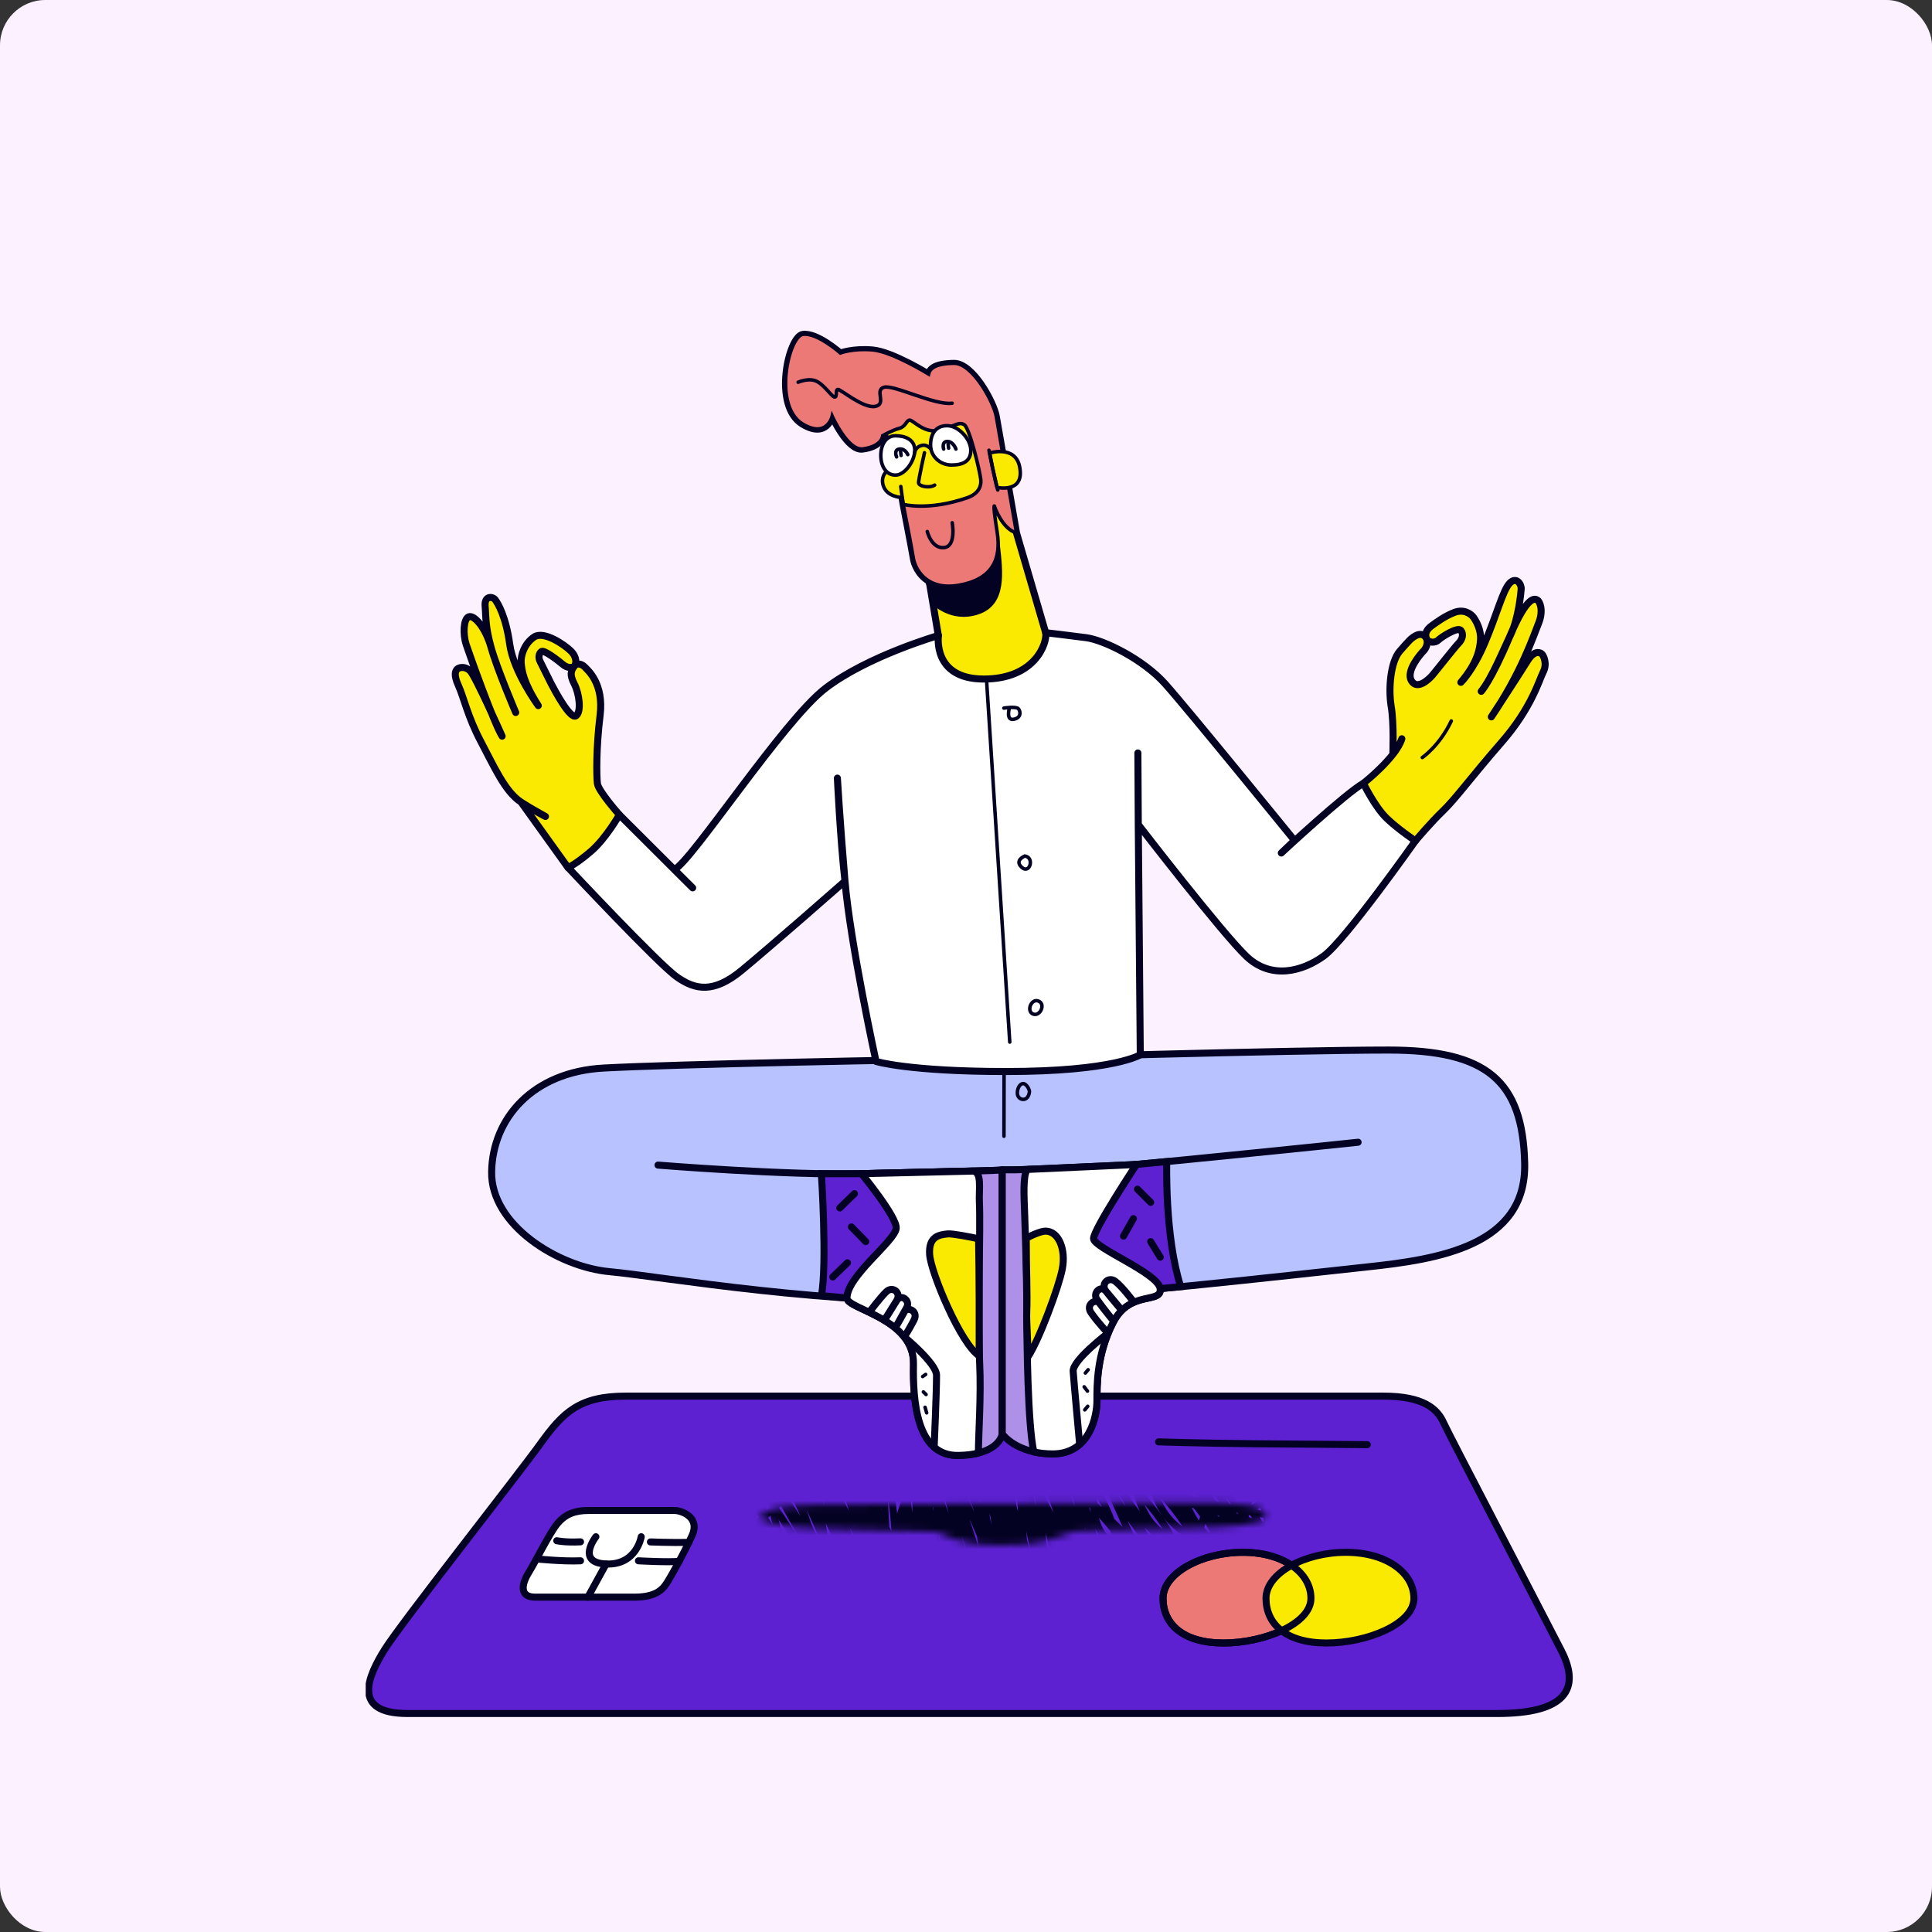 <svg width="280" height="280" viewBox="0 0 280 280" fill="none" xmlns="http://www.w3.org/2000/svg">
<rect x="0" y="0" width="280" height="280" fill="#333333" stroke="none"/>
<rect width="280" height="280" rx="6.565" fill="#FCF1FF"/>
<g clip-path="url(#clip0)">
<path d="M59.035 248.333C59.035 248.333 207.188 248.333 217.016 248.333C226.829 248.333 229.145 244.831 226.294 239.244C222.444 231.718 210.112 208.154 209.2 206.157C208.288 204.16 206.291 202.336 200.473 202.336C194.654 202.336 97.391 202.336 90.675 202.336C83.959 202.336 81.585 204.695 78.314 209.24C75.043 213.785 58.123 235.249 55.75 239.056C53.376 242.862 50.843 248.333 59.035 248.333Z" fill="#5D21D2" stroke="#040222" stroke-width="1.02" stroke-miterlimit="10"/>
<path d="M167.906 208.965C167.906 208.965 174.087 209.167 181.787 209.24C189.544 209.298 198.156 209.37 198.156 209.37" stroke="#040222" stroke-width="1.02" stroke-miterlimit="10" stroke-linecap="round" stroke-linejoin="round"/>
<path d="M85.305 218.908C85.305 218.908 96.826 218.908 97.767 218.908C98.707 218.908 101.544 219.849 100.285 222.57C99.026 225.291 97.665 227.708 96.927 228.953C96.189 230.198 95.35 231.471 91.905 231.471C88.46 231.471 79.863 231.471 77.561 231.471C75.26 231.471 75.579 229.59 76.621 227.911C77.663 226.232 79.66 222.15 80.803 220.79C81.947 219.429 83.322 218.908 85.305 218.908Z" fill="white" stroke="#040222" stroke-width="1.02" stroke-miterlimit="10" stroke-linecap="round" stroke-linejoin="round"/>
<path d="M86.361 222.715C86.361 222.715 83.423 226.478 87.838 226.666C92.252 226.854 92.932 222.715 92.932 222.715" stroke="#040222" stroke-width="1.02" stroke-miterlimit="10" stroke-linecap="round" stroke-linejoin="round"/>
<path d="M87.838 226.666L85.189 231.486" stroke="#040222" stroke-width="1.02" stroke-miterlimit="10" stroke-linecap="round" stroke-linejoin="round"/>
<path d="M80.688 223.294C80.688 223.294 81.918 223.569 84.133 223.453" stroke="#040222" stroke-width="1.02" stroke-miterlimit="10" stroke-linecap="round" stroke-linejoin="round"/>
<path d="M94.264 223.468C94.264 223.468 97.014 223.583 99.836 223.54" stroke="#040222" stroke-width="1.02" stroke-miterlimit="10" stroke-linecap="round" stroke-linejoin="round"/>
<path d="M92.527 226.203C92.527 226.203 96.884 226.449 98.433 226.275" stroke="#040222" stroke-width="1.02" stroke-miterlimit="10" stroke-linecap="round" stroke-linejoin="round"/>
<path d="M77.75 225.928C77.75 225.928 81.542 226.319 84.133 226.203" stroke="#040222" stroke-width="1.02" stroke-miterlimit="10" stroke-linecap="round" stroke-linejoin="round"/>
<path d="M189.993 231.645C189.993 235.336 183.234 238.115 177.314 238.115C171.394 238.115 168.558 235.322 168.558 231.645C168.558 227.969 174.202 224.973 180.122 224.973C186.042 224.973 189.993 227.954 189.993 231.645Z" fill="#ED7976" stroke="#040222" stroke-width="1.02" stroke-miterlimit="10"/>
<path d="M204.916 231.645C204.916 235.336 198.157 238.115 192.237 238.115C186.317 238.115 183.48 235.322 183.48 231.645C183.48 227.969 189.125 224.973 195.045 224.973C200.965 224.973 204.916 227.954 204.916 231.645Z" fill="#FAE900" stroke="#040222" stroke-width="1.02" stroke-miterlimit="10" stroke-linecap="round" stroke-linejoin="round"/>
<path d="M189.993 231.645C189.993 235.336 183.234 238.115 177.314 238.115C171.394 238.115 168.558 235.322 168.558 231.645C168.558 227.969 174.202 224.973 180.122 224.973C186.042 224.973 189.993 227.954 189.993 231.645Z" stroke="#040222" stroke-width="1.02" stroke-miterlimit="10"/>
<mask id="mask0" mask-type="alpha" maskUnits="userSpaceOnUse" x="110" y="217" width="74" height="7">
<path d="M183.443 219.708C183.31 218.298 180.74 217.769 173.793 217.769C166.846 217.769 146.226 217.916 146.226 217.916C139.616 217.931 123.226 218.019 118.173 218.078C113.121 218.136 110.286 218.944 110.213 219.84C110.139 220.751 114.927 221.47 118.57 221.544C121.125 221.603 127.823 221.867 135.563 221.999C137.575 222.381 137.766 223.908 145.036 223.938C153.07 223.982 153.775 221.984 156.668 221.852C156.727 221.852 156.8 221.852 156.859 221.852C157.27 221.852 157.344 221.852 156.962 221.852C163.042 221.72 169.226 221.544 172.236 221.47C177.303 221.353 183.575 221.118 183.443 219.708Z" fill="#C4C4C4"/>
</mask>
<g mask="url(#mask0)">
<path d="M104.251 217.273L109.679 225.19L104.714 215.869L112.443 227.086L106.625 215.869C106.625 215.869 113.775 221.123 112.255 225.841C110.735 230.56 110.446 215.869 110.446 215.869C110.446 215.869 118.45 226.956 116.64 227.086C114.831 227.216 111.3 221.21 111.879 214.624C112.458 208.053 119.043 225.87 119.043 225.87L106.35 223.844L117.987 213.162L120.085 226.84L109.794 211.237L119.419 228.215L113.413 209.66L120.693 226.058L115.512 211.237L123.414 227.202L117.133 210.268L123.848 225.161L120.708 215.565L124.963 223.829L122.792 216.318L126.15 223.829L123.848 215.956L127.177 224.191L124.862 215.55L128.538 224.191L128.075 215.927L125.296 224.293L129.797 224.09C129.797 224.09 123.53 213.206 126.772 212.902C130.014 212.583 129.797 226.029 129.797 226.029C129.797 226.029 129.638 215.522 133.821 215.362C138.004 215.203 131.042 224.785 131.042 224.785V214.378L132.619 225.943L132.837 212.743L134.183 225.783L134.298 213.495L135.384 226.42L135.963 215.637L137.164 227.622H138.887L134.747 213.394L140.406 228.722L136.73 214.335C136.73 214.335 141.521 225.639 141.058 227.651C140.595 229.662 139.61 213.872 139.61 213.872L138.308 215.029L143.012 229.576L141.231 215.869L137.772 212.468L144.734 228.678L146.08 227.578L140.406 215.55L145.834 229.836L146.717 226.116L142.027 214.769L144.995 231.24L143.533 212.757L146.717 231.24L145.096 215.073L147.658 226.797C147.658 226.797 147.18 217.229 145.935 215.029C144.676 212.829 149.8 226.391 149.076 227.144C148.338 227.897 147.875 215.507 147.875 215.507L150.379 227.115L149.12 216.028L151.392 226.232L150.422 215.869L153.085 226.116L154.07 225.219L150.046 215.29L155.068 224.915L152.289 216.39L156.009 224.814L153.346 216.187L157.08 224.973C157.08 224.973 156.168 214.089 154.764 214.045C153.346 213.987 155.806 220.949 157.949 223.511C160.091 226.073 156.009 214.508 156.009 214.508C156.009 214.508 157.268 224.235 160.51 224.133C163.752 224.032 158.571 215.189 158.571 215.189C158.571 215.189 157.471 222.353 161.813 223.873C166.155 225.393 151.985 211.787 151.985 211.787L164.216 223.453L161.031 216.289L166.633 223.931L162.45 215.869C162.45 215.869 165.692 221.629 168.891 223.033C172.089 224.437 164.751 215.869 164.751 215.869C164.751 215.869 165.431 221.832 170.816 223.294C176.2 224.756 167.096 215.087 167.096 215.087C167.096 215.087 167.617 220.848 174 223.251C180.383 225.653 170.917 215.348 170.917 215.348C170.917 215.348 173.479 224.09 177.72 223.511C181.96 222.932 169.195 215.348 169.195 215.348L174.796 224.654L180.556 223.091L173.551 215.247C173.551 215.247 177.01 223.829 179.456 224.032C181.917 224.235 182.496 222.729 182.496 222.729L177.271 215.565C177.271 215.565 176.431 225.32 179.63 225.233C182.829 225.147 185.231 222.889 185.231 222.889L181.931 215.825L176.388 226.029L187.171 221.89L184.03 216.028L183.451 222.353L179.529 215.811L181.15 222.657L175.708 215.493L173.204 224.119L185.029 216.318L187.851 220.457L165.895 215.941L187.866 222.483" stroke="#040222" stroke-width="1.02" stroke-miterlimit="10"/>
</g>
<path d="M146.181 70.668C146.558 72.796 146.948 75.068 147.325 77.253L151.754 92.407C151.754 92.407 158.571 102.322 140.45 102.322C126.439 102.322 135.992 92.103 135.992 92.103L134.747 84.707L134.573 84.201C133.082 83.275 132.489 81.74 132.373 80.944C132.156 79.613 130.897 73.114 130.897 73.114L130.723 72.101L129.609 67.527L128.422 62.881C128.118 63.04 127.915 63.156 127.915 63.156C127.915 63.156 127.843 64.719 125.006 65.081C122.835 65.356 120.592 60.334 120.592 60.334C120.592 60.334 119.853 63.59 116.322 61.477C111.951 58.872 114.281 48.74 116.351 48.465C118.435 48.19 121.793 51.172 121.793 51.172C121.793 51.172 123.588 50.477 126.453 50.723C129.319 50.969 134.573 54.226 134.573 54.226C134.747 53.459 135.485 52.706 138.235 52.663C140.985 52.619 144.039 58.351 144.386 60.348C144.473 60.84 144.821 62.794 145.284 65.457L146.181 70.668Z" fill="#FAE900" stroke="#040222" stroke-width="1.02" stroke-miterlimit="10" stroke-linecap="round" stroke-linejoin="round"/>
<path d="M144.387 60.346C144.474 60.838 144.821 62.792 145.284 65.455C145.284 65.455 146.558 72.808 146.196 70.666L136.716 75.08L130.912 73.112L130.738 72.099C130.738 72.099 128.422 72.084 127.959 70.217C127.496 68.335 129.624 67.525 129.624 67.525L128.437 62.879C128.133 63.038 132.562 57.77 132.562 57.77L144.387 60.346Z" fill="#FAE900" stroke="#040222" stroke-width="0.51" stroke-miterlimit="10" stroke-linecap="round" stroke-linejoin="round"/>
<path d="M135.196 87.296C135.196 87.296 137.83 90.118 141.753 88.787C145.675 87.455 145.096 82.939 144.662 79.061C144.228 75.182 134.386 83.605 134.386 83.605L134.748 84.691L135.196 87.296Z" fill="#040222" stroke="#040222" stroke-width="0.51" stroke-miterlimit="10"/>
<path d="M147.325 77.237C146.023 69.783 144.575 61.446 144.387 60.331C144.025 58.334 140.986 52.602 138.236 52.646C135.486 52.689 134.748 53.442 134.574 54.209C134.574 54.209 129.32 50.953 126.454 50.706C123.588 50.46 121.794 51.155 121.794 51.155C121.794 51.155 118.436 48.174 116.366 48.449C114.282 48.724 111.966 58.855 116.337 61.461C119.869 63.559 120.607 60.317 120.607 60.317C120.607 60.317 122.865 65.339 125.021 65.064C127.873 64.703 127.93 63.139 127.93 63.139C127.93 63.139 129.378 62.314 130.319 62.083C131.274 61.837 131.346 60.925 131.824 60.882C132.302 60.838 133.966 62.922 136.181 62.343C138.395 61.764 138.974 61.055 139.756 61.562C140.537 62.068 142.042 68.408 142.144 69.522C142.245 70.637 141.652 71.621 140.204 72.128C134.559 74.096 130.898 73.097 130.898 73.097C130.898 73.097 132.171 79.582 132.374 80.928C132.591 82.259 134.096 85.66 138.959 84.821C143.823 83.967 145.14 81.058 144.517 77.121C143.895 73.184 144.098 73.329 144.098 73.329C144.098 73.329 145.198 76.658 147.325 77.237Z" fill="#ED7976" stroke="#040222" stroke-width="0.51" stroke-miterlimit="10"/>
<path d="M143.417 65.658C143.417 65.658 147.151 64.471 147.774 67.655C148.541 71.563 144.503 70.637 144.503 70.637L143.837 67.742L143.417 65.658Z" fill="#FAE900" stroke="#040222" stroke-width="0.51" stroke-miterlimit="10" stroke-linecap="round" stroke-linejoin="round"/>
<path d="M115.671 55.396C115.671 55.396 117.321 54.658 118.479 55.324C119.637 55.989 120.563 57.538 120.968 57.538C121.388 57.553 121.026 56.467 121.431 56.438C121.837 56.395 125.079 59.217 126.83 58.899C128.581 58.58 126.671 56.511 128.133 56.12C129.595 55.743 135.485 58.783 137.989 58.435" stroke="#040222" stroke-width="0.51" stroke-miterlimit="10" stroke-linecap="round" stroke-linejoin="round"/>
<path d="M143.33 65.253C143.33 65.253 144.256 69.986 144.604 71.013" stroke="#040222" stroke-width="0.51" stroke-miterlimit="10" stroke-linecap="round" stroke-linejoin="round"/>
<path d="M140.696 65.252C140.696 66.844 139.581 67.394 137.902 67.394C136.223 67.394 134.863 66.106 134.863 64.514C134.863 62.922 135.572 61.692 137.251 61.692C138.93 61.692 140.696 63.646 140.696 65.252Z" fill="white" stroke="#040222" stroke-width="0.51" stroke-miterlimit="10" stroke-linecap="round" stroke-linejoin="round"/>
<path d="M132.576 65.252C132.576 66.83 131.128 68.856 129.782 68.856C128.436 68.856 127.655 67.583 127.655 66.005C127.655 64.427 128.422 63.154 129.782 63.154C131.143 63.154 132.576 63.675 132.576 65.252Z" fill="white" stroke="#040222" stroke-width="0.51" stroke-miterlimit="10" stroke-linecap="round" stroke-linejoin="round"/>
<path d="M134.907 65.05C134.907 65.05 134.328 64.413 133.705 64.529C133.097 64.645 132.707 64.963 132.547 65.6" stroke="#040222" stroke-width="0.51" stroke-miterlimit="10" stroke-linecap="round" stroke-linejoin="round"/>
<path d="M133.98 65.614C133.98 65.614 133.141 69.392 133.126 69.942C133.112 70.492 134.733 70.796 135.456 70.304" stroke="#040222" stroke-width="0.51" stroke-miterlimit="10" stroke-linecap="round" stroke-linejoin="round"/>
<path d="M134.386 77.034C134.386 77.034 135.023 79.611 136.89 79.35C138.612 79.104 138.004 75.76 138.004 75.76" stroke="#040222" stroke-width="0.51" stroke-miterlimit="10" stroke-linecap="round" stroke-linejoin="round"/>
<path d="M136.759 65.079C136.759 65.079 136.426 63.979 137.295 63.979C138.163 63.979 138.539 65.079 138.539 65.079" stroke="#040222" stroke-width="0.51" stroke-miterlimit="10" stroke-linecap="round" stroke-linejoin="round"/>
<path d="M137.483 64.949L137.41 64.399" stroke="#040222" stroke-width="0.51" stroke-miterlimit="10" stroke-linecap="round" stroke-linejoin="round"/>
<path d="M129.942 66.222C129.942 66.222 129.479 65.18 130.347 65.079C131.201 64.978 131.563 65.889 131.563 65.889" stroke="#040222" stroke-width="0.51" stroke-miterlimit="10" stroke-linecap="round" stroke-linejoin="round"/>
<path d="M130.593 66.005L130.521 65.441" stroke="#040222" stroke-width="0.51" stroke-miterlimit="10" stroke-linecap="round" stroke-linejoin="round"/>
<path d="M130.55 70.507L130.854 72.793" stroke="#040222" stroke-width="0.51" stroke-miterlimit="10" stroke-linecap="round" stroke-linejoin="round"/>
<path d="M144.879 153.412C131.361 153.557 97.854 154.237 87.52 154.787C77.186 155.337 71.382 162.096 71.251 169.825C71.121 177.554 80.905 183.619 88.345 184.299C95.784 184.979 120.462 189.394 143.924 188.583C159.063 188.048 187.75 184.719 198.085 183.619C208.419 182.519 221.243 180.579 220.968 168.595C220.693 156.596 215.453 152.182 201.254 152.182C187.056 152.182 144.879 153.412 144.879 153.412Z" fill="#B7C2FF" stroke="#040222" stroke-width="1.02" stroke-miterlimit="10" stroke-linecap="round" stroke-linejoin="round"/>
<path d="M145.516 155.728C145.516 155.728 145.501 163.703 145.501 164.673" stroke="#040222" stroke-width="0.51" stroke-miterlimit="10" stroke-linecap="round"/>
<path d="M148.28 159.332C149.018 159.332 149.192 158.449 149.192 158.174C149.192 157.899 148.772 157.045 148.28 157.045C147.788 157.045 147.441 157.754 147.441 158.376C147.426 159.013 147.889 159.332 148.28 159.332Z" stroke="#040222" stroke-width="0.51" stroke-miterlimit="10" stroke-linecap="round"/>
<path d="M95.364 168.855C95.364 168.855 114.108 170.375 124.862 170.1C135.616 169.825 157.529 169.405 163.738 168.855C169.947 168.305 192.961 165.961 196.825 165.541" stroke="#040222" stroke-width="1.02" stroke-miterlimit="10" stroke-linecap="round" stroke-linejoin="round"/>
<path d="M119.043 170.1C119.043 170.1 119.897 183.344 119.043 187.773L123.776 188.207C123.776 188.207 132.215 180.985 132.258 178.148C132.301 175.311 124.876 170.1 124.876 170.1H119.043Z" fill="#5D21D2" stroke="#040222" stroke-width="1.02" stroke-miterlimit="10"/>
<path d="M123.834 172.995L121.707 175.065" stroke="#040222" stroke-width="1.02" stroke-miterlimit="10" stroke-linecap="round" stroke-linejoin="round"/>
<path d="M123.4 177.815L125.47 179.942" stroke="#040222" stroke-width="1.02" stroke-miterlimit="10" stroke-linecap="round" stroke-linejoin="round"/>
<path d="M120.694 185.066L122.821 183.011" stroke="#040222" stroke-width="1.02" stroke-miterlimit="10" stroke-linecap="round" stroke-linejoin="round"/>
<path d="M169.094 168.349C169.094 168.349 168.775 179.19 171.12 186.47L165.823 186.977C165.823 186.977 157.414 182.041 157.414 179.045C157.414 176.049 164.694 168.754 164.694 168.754L169.094 168.349Z" fill="#5D21D2" stroke="#040222" stroke-width="1.02" stroke-miterlimit="10"/>
<path d="M164.854 172.344L166.764 174.254" stroke="#040222" stroke-width="1.02" stroke-miterlimit="10" stroke-linecap="round" stroke-linejoin="round"/>
<path d="M164.26 176.614L162.827 179.146" stroke="#040222" stroke-width="1.02" stroke-miterlimit="10" stroke-linecap="round" stroke-linejoin="round"/>
<path d="M166.764 179.943L168.153 182.201" stroke="#040222" stroke-width="1.02" stroke-miterlimit="10" stroke-linecap="round" stroke-linejoin="round"/>
<path d="M197.592 113.522C197.592 113.522 202.325 109.803 203.165 107.067C203.165 107.067 202.73 108.297 201.862 109.325C201.862 109.325 202.05 104.925 201.616 102.349C201.196 99.772 201.529 95.893 202.875 94.359C204.236 92.811 204.467 92.535 205.119 92.159C205.77 91.783 206.378 91.884 206.711 92.492C207.044 93.1 206.711 93.939 206.291 94.359C205.871 94.779 203.715 97.254 204.554 98.658C205.394 100.062 207.073 98.47 207.594 97.862C208.115 97.254 210.865 93.751 211.386 93.23C211.907 92.709 212.182 91.928 211.719 91.363C211.255 90.799 208.867 92.347 208.448 92.767C208.028 93.187 207 93.23 206.711 92.492C206.436 91.739 206.87 91.132 207.521 90.668C208.158 90.205 209.432 89.264 210.778 88.758C212.138 88.237 213.166 88.946 213.542 89.453C213.919 89.974 214.671 91.276 214.57 92.724C214.483 94.171 214.049 96.139 211.719 98.889C211.719 98.889 213.455 97.254 215.178 93.187C216.915 89.12 217.798 85.559 218.782 84.531C219.766 83.504 220.519 84.676 220.461 85.371C220.417 86.066 220.041 89.699 218.97 91.899C217.899 94.113 216.205 98.311 214.671 100.192C214.671 100.192 216.075 98.716 218.767 92.333C221.459 85.95 222.516 86.833 222.806 86.963C223.095 87.093 223.761 88.338 223.008 90.263C222.241 92.188 220.374 97.717 216.133 103.897C216.133 103.897 220.374 97.413 221.329 95.85C222.284 94.287 223.037 94.518 223.37 94.707C223.703 94.895 224.282 96.197 223.659 97.384C223.052 98.571 221.981 102.58 217.624 107.574C213.267 112.567 210.908 115.824 209.113 117.532C207.319 119.254 205.148 121.845 205.148 121.845L200.038 122.568L197.592 113.522Z" fill="#FAE900" stroke="#040222" stroke-width="1.02" stroke-miterlimit="10" stroke-linecap="round" stroke-linejoin="round"/>
<path d="M206.132 109.788C206.132 109.788 208.65 108.066 210.329 104.491" stroke="#040222" stroke-width="0.51" stroke-miterlimit="10" stroke-linecap="round" stroke-linejoin="round"/>
<path d="M89.763 118.082C89.763 118.082 86.709 114.637 86.579 113.551C86.448 112.451 86.391 108.326 86.97 103.68C87.549 99.034 85.146 97.109 84.813 96.733C84.48 96.356 83.713 95.922 83.235 96.545C82.758 97.167 82.512 97.746 83.235 99.135C83.959 100.525 84.292 103.174 83.481 103.738C82.671 104.317 80.456 100.192 79.877 99.078C79.299 97.963 78.633 96.53 78.3 95.908C77.967 95.285 78.112 94.663 78.488 94.417C78.879 94.171 80.891 95.72 81.556 96.284C82.222 96.863 82.917 96.805 83.221 96.545C83.525 96.284 83.684 95.271 82.714 94.33C81.745 93.389 78.821 91.406 77.431 92.304C76.042 93.216 75.434 94.953 75.535 96.082C75.622 97.196 75.839 98.86 78.01 102.262C78.01 102.262 74.421 97.37 73.871 93.36C73.321 89.351 72.148 87.397 71.758 86.905C71.367 86.413 70.166 86.326 70.31 87.875C70.455 89.409 70.281 90.596 71.179 93.853C72.091 97.109 74.739 103.26 74.739 103.26C74.739 103.26 72.004 96.82 71.179 93.853C70.354 90.885 68.689 89.076 67.922 89.395C67.155 89.728 67.083 91.927 67.56 93.404C68.052 94.88 71.656 104.997 72.771 106.691C72.771 106.691 68.892 97.963 68.139 97.225C67.372 96.487 66.504 96.733 66.258 96.979C66.012 97.225 65.708 97.775 66.446 99.382C67.184 100.988 67.806 103.912 69.659 107.414C71.526 110.917 73.162 114.724 75.506 116.243C77.851 117.749 79.052 118.328 79.052 118.328C79.052 118.328 76.1 116.692 75.506 116.243L82.323 125.738L87.795 127.272L90.95 123.437L89.763 118.082Z" fill="#FAE900" stroke="#040222" stroke-width="1.02" stroke-miterlimit="10" stroke-linecap="round" stroke-linejoin="round"/>
<path d="M122.46 127.707C122.46 127.707 111.561 137.288 107.479 140.646C103.398 144.004 100.749 143.454 98.115 141.601C95.466 139.763 82.338 125.738 82.338 125.738C82.338 125.738 83.511 125.217 85.682 123.35C87.838 121.483 89.763 118.082 89.763 118.082L100.387 128.676L97.724 126.028C100.228 124.855 113.515 104.447 119.623 99.758C125.731 95.068 136.007 92.101 136.007 92.101C136.007 92.101 135.081 98.412 142.578 98.412C150.075 98.412 151.798 93.143 151.552 91.696C151.552 91.696 154.91 92.087 157.428 92.42C159.946 92.753 165.635 95.503 168.862 99.107C172.09 102.711 187.606 121.801 187.606 121.801L185.695 123.625C185.695 123.625 195.002 114.97 197.593 113.522C197.593 113.522 199.257 116.953 200.98 118.603C202.702 120.253 205.133 121.859 205.133 121.859C205.133 121.859 194.944 136.319 191.832 138.562C188.72 140.805 184.233 141.992 180.673 138.634C177.112 135.262 164.969 119.5 164.969 119.5L164.911 109.122L164.969 119.5L165.258 152.862C165.258 152.862 161.481 155.294 145.806 155.294C131.723 155.294 126.961 153.832 126.961 153.832C126.961 153.832 123.227 136.695 122.46 127.707C121.707 118.719 121.36 112.77 121.36 112.77C121.36 112.77 121.765 121.526 122.46 127.707Z" fill="white"/>
<path d="M122.46 127.707C122.46 127.707 111.561 137.288 107.479 140.646C103.398 144.004 100.749 143.454 98.115 141.601C95.466 139.763 82.338 125.738 82.338 125.738C82.338 125.738 83.511 125.217 85.682 123.35C87.838 121.483 89.763 118.082 89.763 118.082L100.387 128.676L97.724 126.028C100.228 124.855 113.515 104.447 119.623 99.758C125.731 95.068 136.007 92.101 136.007 92.101C136.007 92.101 135.081 98.412 142.578 98.412C150.075 98.412 151.798 93.143 151.552 91.696C151.552 91.696 154.91 92.087 157.428 92.42C159.946 92.753 165.635 95.503 168.862 99.107C172.09 102.711 187.606 121.801 187.606 121.801L185.695 123.625C185.695 123.625 195.002 114.97 197.593 113.522C197.593 113.522 199.257 116.953 200.98 118.603C202.702 120.253 205.133 121.859 205.133 121.859C205.133 121.859 194.944 136.319 191.832 138.562C188.72 140.805 184.233 141.992 180.673 138.634C177.112 135.262 164.969 119.5 164.969 119.5L164.911 109.122L164.969 119.5L165.258 152.862C165.258 152.862 161.481 155.294 145.806 155.294C131.723 155.294 126.961 153.832 126.961 153.832C126.961 153.832 123.227 136.695 122.46 127.707ZM122.46 127.707C121.707 118.718 121.36 112.77 121.36 112.77C121.36 112.77 121.765 121.526 122.46 127.707Z" stroke="#040222" stroke-width="1.02" stroke-miterlimit="10" stroke-linecap="round" stroke-linejoin="round"/>
<path d="M146.283 102.624C146.283 102.624 145.762 104.433 146.891 104.245C148.02 104.057 147.933 103.116 147.6 102.725C147.267 102.334 145.487 102.624 145.487 102.624" stroke="#040222" stroke-width="0.51" stroke-miterlimit="10" stroke-linecap="round"/>
<path d="M148.526 124.059C148.526 124.059 146.949 124.682 148.092 125.709C149.235 126.737 149.974 124.262 148.526 124.059Z" stroke="#040222" stroke-width="0.51" stroke-miterlimit="10" stroke-linecap="round"/>
<path d="M150.48 145.075C149.424 144.684 148.715 146.595 149.742 146.971C150.77 147.333 151.595 145.48 150.48 145.075Z" stroke="#040222" stroke-width="0.51" stroke-miterlimit="10" stroke-linecap="round"/>
<path d="M142.983 98.615L146.341 151.024" stroke="#040222" stroke-width="0.51" stroke-miterlimit="10" stroke-linecap="round"/>
<path d="M124.878 170.1C124.878 170.1 130.06 176.382 129.901 178.017C129.713 179.913 122.765 184.936 122.765 188.134C122.765 189.741 132.535 191.073 132.405 197.687C132.303 202.898 132.81 211.032 138.874 210.93C144.939 210.829 145.243 207.819 145.243 207.819C145.243 207.819 145.243 170.447 145.243 169.536C145.243 169.536 144.635 169.622 142.392 169.68C140.177 169.738 124.878 170.1 124.878 170.1Z" fill="#AE90E8" stroke="#040222" stroke-width="1.02" stroke-miterlimit="10" stroke-linecap="round" stroke-linejoin="round"/>
<path d="M141.984 197.688C141.666 190.915 142.129 177.816 141.941 174.255C141.839 172.403 142.404 169.682 140.884 169.725C136.195 169.841 124.862 170.101 124.862 170.101C124.862 170.101 130.043 176.383 129.884 178.019C129.696 179.915 122.749 184.937 122.749 188.136C122.749 189.742 132.518 191.074 132.388 197.688C132.287 202.899 132.793 211.033 138.858 210.932C140.045 210.917 141.014 210.787 141.796 210.584C141.81 207.704 142.201 202.363 141.984 197.688Z" fill="white" stroke="#040222" stroke-width="1.02" stroke-miterlimit="10" stroke-linecap="round" stroke-linejoin="round"/>
<path d="M141.825 179.537C140.623 179.262 137.96 178.755 137.352 178.828C136.209 178.958 134.53 179.103 134.733 181.853C134.935 184.487 139.234 194.778 141.912 196.5C141.926 191.102 141.926 185.051 141.825 179.537Z" fill="#FAE900" stroke="#040222" stroke-width="1.02" stroke-miterlimit="10" stroke-linecap="round" stroke-linejoin="round"/>
<path d="M126.135 189.973C126.135 189.973 127.51 188.135 128.437 187.223C129.363 186.311 130.622 187.353 129.985 188.438C129.377 189.452 128.191 191.304 128.191 191.304C128.191 191.304 129.652 188.96 129.985 188.438C130.608 187.483 131.968 188.467 131.404 189.495C130.506 191.131 129.797 192.346 129.797 192.346C129.797 192.346 130.666 190.87 131.085 190.088C131.505 189.307 133.155 190.002 132.46 191.319C131.722 192.752 131.042 193.765 131.042 193.765" stroke="#040222" stroke-width="1.02" stroke-miterlimit="10" stroke-linecap="round" stroke-linejoin="round"/>
<path d="M135.384 209.715C135.384 209.715 135.731 201.87 135.731 199.308C135.731 197.6 131.042 193.736 131.042 193.736" stroke="#040222" stroke-width="1.02" stroke-miterlimit="10" stroke-linecap="round" stroke-linejoin="round"/>
<path d="M133.821 201.725L134.212 202.102" stroke="#040222" stroke-width="0.51" stroke-miterlimit="10" stroke-linecap="round" stroke-linejoin="round"/>
<path d="M133.72 199.496L134.154 199.192" stroke="#040222" stroke-width="0.51" stroke-miterlimit="10" stroke-linecap="round" stroke-linejoin="round"/>
<path d="M134.067 203.954L134.299 204.765" stroke="#040222" stroke-width="0.51" stroke-miterlimit="10" stroke-linecap="round" stroke-linejoin="round"/>
<path d="M164.694 168.769C164.694 168.769 158.484 178.148 158.484 179.508C158.484 180.869 167.863 184.516 168.138 186.759C168.428 189.017 163.782 186.904 161.35 191.608C158.919 196.312 158.991 200.813 158.991 203.028C158.991 205.242 157.92 210.728 152.55 210.699C147.18 210.67 145.255 207.804 145.255 207.804C145.255 207.804 145.255 172.17 145.255 169.536C145.255 169.536 146.254 169.536 147.18 169.536C148.121 169.55 164.694 168.769 164.694 168.769Z" fill="#AE90E8" stroke="#040222" stroke-width="1.02" stroke-miterlimit="10" stroke-linecap="round" stroke-linejoin="round"/>
<path d="M168.138 186.759C167.849 184.501 158.484 180.854 158.484 179.508C158.484 178.148 164.694 168.769 164.694 168.769C164.694 168.769 153.665 169.275 149.033 169.478C148.295 169.536 148.396 172.98 148.425 173.834C148.498 175.774 148.83 184.849 148.816 190.305C148.816 194.286 148.946 206.545 149.829 210.424C150.611 210.598 151.508 210.713 152.536 210.713C157.905 210.742 158.976 205.257 158.976 203.042C158.976 200.828 158.904 196.327 161.336 191.623C163.767 186.919 168.413 189.017 168.138 186.759Z" fill="white" stroke="#040222" stroke-width="1.02" stroke-miterlimit="10" stroke-linecap="round" stroke-linejoin="round"/>
<path d="M157.703 198.512L157.298 198.99" stroke="#040222" stroke-width="0.51" stroke-miterlimit="10" stroke-linecap="round" stroke-linejoin="round"/>
<path d="M157.124 200.987L157.602 201.609" stroke="#040222" stroke-width="0.51" stroke-miterlimit="10" stroke-linecap="round" stroke-linejoin="round"/>
<path d="M157.645 203.809L157.21 204.33" stroke="#040222" stroke-width="0.51" stroke-miterlimit="10" stroke-linecap="round" stroke-linejoin="round"/>
<path d="M156.472 209.338C156.472 209.338 155.647 200.35 155.531 198.744C155.415 197.137 160.583 193.215 160.583 193.215" stroke="#040222" stroke-width="1.02" stroke-miterlimit="10" stroke-linecap="round" stroke-linejoin="round"/>
<path d="M151.508 178.422C150.871 178.422 149.207 179.132 148.729 179.479C148.729 183.864 148.917 187.686 148.801 190.146C148.743 191.521 148.975 194.011 148.961 196.674C150.596 194.242 153.476 186.441 153.954 183.922C154.504 181.114 153.462 178.422 151.508 178.422Z" fill="#FAE900" stroke="#040222" stroke-width="1.02" stroke-miterlimit="10" stroke-linecap="round" stroke-linejoin="round"/>
<path d="M164.26 188.627C164.26 188.627 162.682 186.513 161.654 185.717C160.627 184.921 159.498 186.108 160.265 187.107C160.989 188.048 162.537 189.842 162.537 189.842C162.537 189.842 160.67 187.57 160.265 187.107C159.541 186.224 158.311 187.367 158.977 188.323C160.062 189.842 161.394 191.463 161.394 191.463C161.394 191.463 159.874 189.596 159.353 188.873C158.832 188.149 157.298 189.017 158.123 190.248C159.035 191.579 160.583 193.215 160.583 193.215" stroke="#040222" stroke-width="1.02" stroke-miterlimit="10" stroke-linecap="round" stroke-linejoin="round"/>
</g>
<defs>
<clipPath id="clip0">
<rect width="175" height="201" fill="white" transform="translate(53 48)"/>
</clipPath>
</defs>
</svg>
